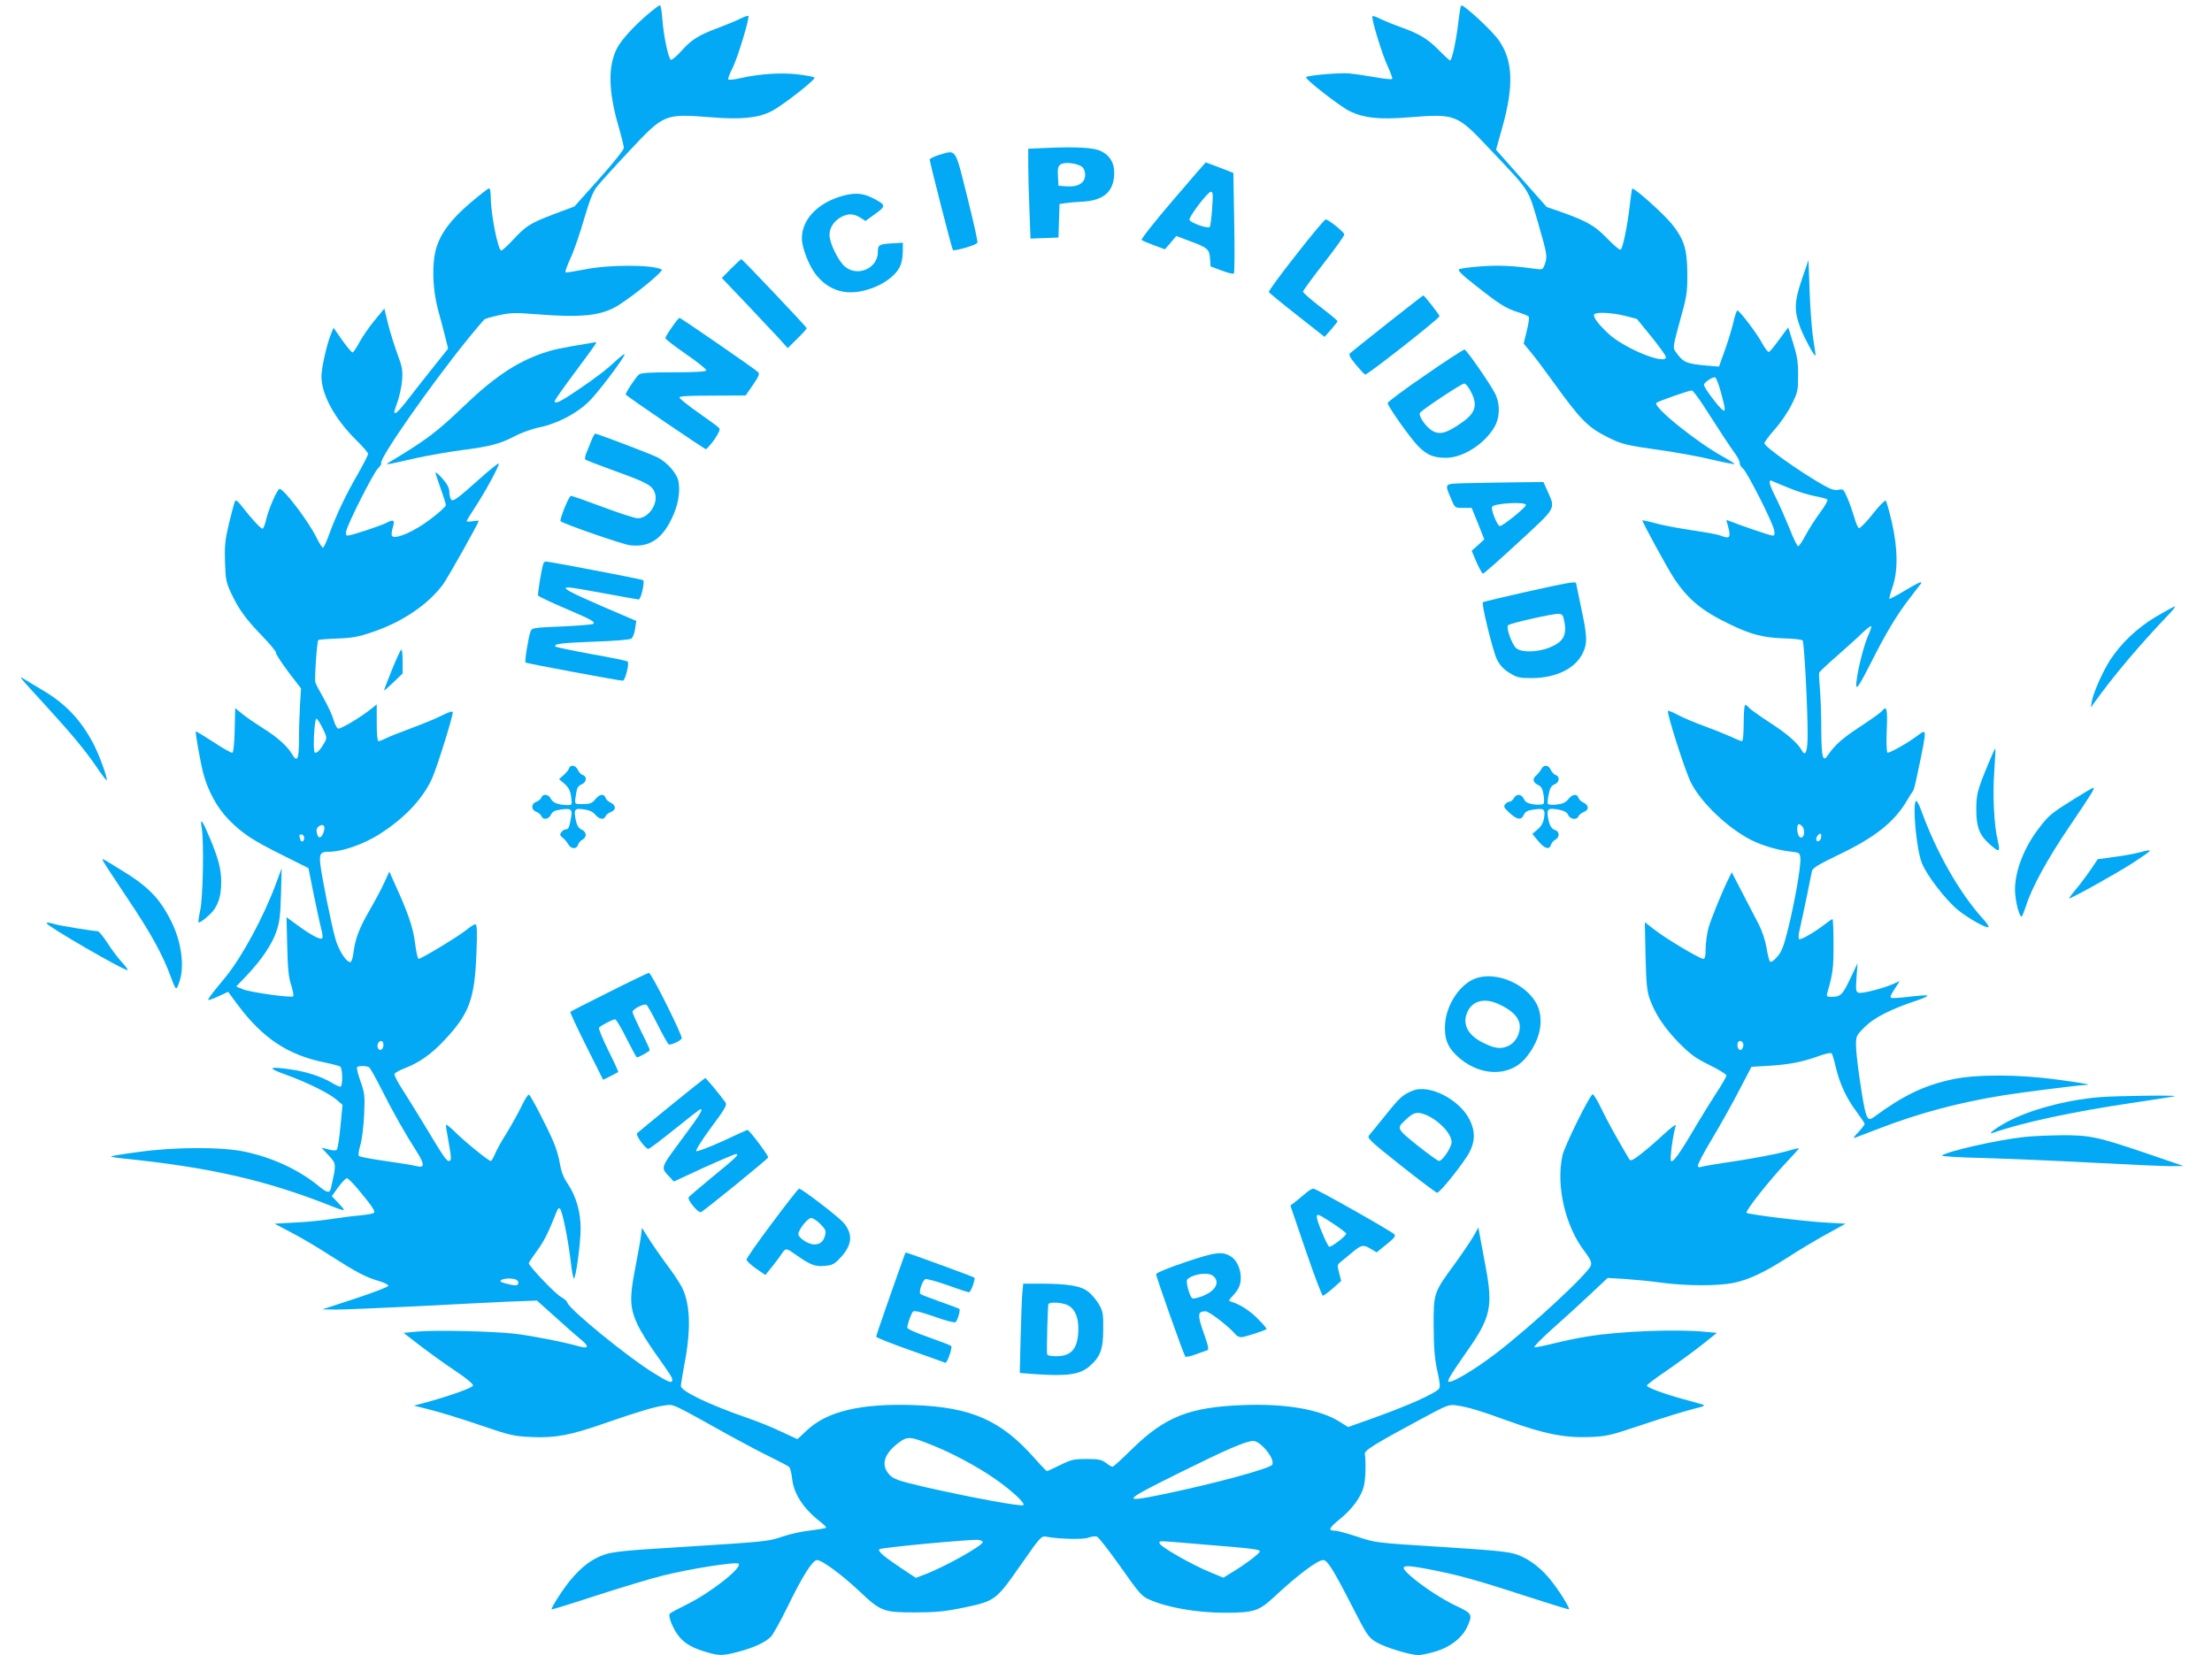 <?xml version="1.0" standalone="no"?>
<!DOCTYPE svg PUBLIC "-//W3C//DTD SVG 20010904//EN"
 "http://www.w3.org/TR/2001/REC-SVG-20010904/DTD/svg10.dtd">
<svg version="1.0" xmlns="http://www.w3.org/2000/svg"
 width="1280pt" height="958pt" viewBox="0 0 1280 958"
 preserveAspectRatio="xMidYMid meet">
<g transform="translate(0,958) scale(0.1,-0.1)"
fill="#03a9f4" stroke="none">
<path d="M3753 9501 c-82 -69 -157 -151 -182 -199 -54 -105 -51 -248 8 -453
17 -58 31 -115 31 -125 0 -11 -64 -91 -143 -179 l-143 -160 -120 -45 c-138
-53 -160 -67 -237 -150 -31 -33 -61 -60 -66 -60 -19 0 -61 211 -61 306 0 30
-4 54 -10 54 -5 0 -54 -38 -109 -85 -111 -94 -172 -176 -197 -263 -26 -88 -21
-236 10 -352 14 -52 34 -125 43 -162 l16 -66 -99 -124 c-54 -68 -120 -152
-146 -186 -27 -34 -52 -62 -58 -62 -13 0 -13 -3 11 66 11 32 23 88 26 124 4
56 1 76 -27 150 -17 47 -42 125 -54 174 l-22 90 -56 -68 c-31 -37 -70 -94 -88
-127 -17 -32 -35 -59 -40 -59 -5 0 -32 32 -60 71 l-50 72 -15 -37 c-23 -55
-55 -196 -55 -244 0 -105 76 -245 199 -367 39 -38 71 -75 71 -82 0 -7 -27 -60
-60 -118 -69 -119 -124 -235 -165 -347 -15 -43 -32 -78 -36 -78 -5 0 -23 28
-40 63 -48 95 -186 277 -211 277 -13 0 -63 -114 -78 -177 -6 -29 -16 -53 -21
-53 -10 0 -66 60 -115 124 -27 35 -39 45 -44 35 -4 -8 -20 -66 -35 -129 -23
-97 -26 -131 -23 -225 3 -99 7 -117 35 -177 44 -94 84 -150 181 -250 46 -48
81 -91 79 -96 -3 -4 28 -53 69 -108 l76 -99 -6 -95 c-3 -52 -6 -143 -6 -202 0
-116 -10 -135 -42 -80 -27 45 -87 98 -168 148 -41 26 -94 62 -117 81 l-42 34
-3 -127 c-2 -78 -7 -129 -14 -131 -5 -2 -55 26 -109 62 -54 35 -100 63 -102
61 -4 -4 25 -170 43 -241 27 -103 80 -200 147 -269 83 -83 134 -117 312 -206
l150 -75 31 -155 c17 -85 37 -174 43 -198 7 -23 9 -47 6 -52 -8 -13 -64 16
-144 75 l-63 46 4 -168 c3 -129 8 -181 23 -225 10 -32 15 -61 12 -65 -11 -10
-248 23 -292 41 l-38 16 60 63 c85 89 148 182 173 257 18 53 23 93 26 215 l4
150 -35 -95 c-70 -188 -194 -417 -287 -532 -15 -18 -45 -55 -67 -82 -22 -28
-39 -52 -36 -54 2 -2 29 7 59 21 l56 26 57 -77 c144 -192 289 -288 498 -331
44 -9 86 -20 93 -24 15 -10 17 -117 1 -117 -6 0 -30 11 -53 25 -60 35 -143 62
-234 75 -129 19 -139 9 -32 -29 123 -44 253 -108 297 -146 l35 -30 -12 -125
c-6 -69 -16 -129 -21 -135 -6 -6 -24 -5 -49 2 l-40 10 40 -43 c48 -52 47 -48
15 -191 -7 -31 -21 -29 -71 12 -113 93 -265 164 -424 198 -133 29 -404 29
-619 -1 -84 -11 -155 -23 -158 -25 -2 -3 27 -8 64 -12 512 -52 840 -127 1231
-284 28 -11 52 -18 52 -14 0 4 -16 23 -35 43 l-35 36 37 52 c21 28 43 52 50
52 7 0 34 -27 61 -59 86 -103 105 -132 96 -141 -5 -5 -40 -11 -79 -15 -38 -3
-110 -12 -160 -20 -49 -8 -145 -18 -213 -21 l-123 -7 102 -54 c56 -29 157 -89
224 -133 147 -94 202 -123 278 -145 34 -10 56 -22 54 -28 -2 -6 -89 -40 -193
-74 l-189 -62 85 -1 c47 0 254 9 460 19 206 11 447 23 536 27 l161 6 104 -93
c57 -52 124 -111 149 -131 52 -43 47 -57 -13 -40 -83 24 -274 61 -367 72 -135
15 -460 22 -560 13 l-85 -8 95 -73 c52 -40 143 -106 202 -145 65 -43 107 -78
105 -87 -2 -13 -145 -64 -292 -103 l-50 -13 95 -24 c52 -13 181 -52 285 -88
179 -61 196 -65 301 -70 139 -6 227 11 424 80 193 67 290 96 347 103 53 7 30
18 378 -176 77 -42 182 -98 234 -123 51 -25 99 -50 106 -56 7 -5 15 -34 18
-64 9 -91 63 -175 162 -253 22 -17 38 -33 35 -36 -3 -3 -44 -10 -92 -16 -48
-5 -120 -21 -160 -35 -85 -29 -91 -29 -593 -61 -317 -19 -391 -27 -439 -44
-69 -24 -127 -67 -190 -141 -44 -51 -120 -169 -114 -176 2 -1 120 35 263 82
143 46 314 98 380 114 154 39 427 82 439 69 23 -22 -156 -164 -296 -234 -51
-25 -97 -50 -102 -55 -13 -13 21 -96 57 -137 35 -40 79 -64 159 -87 72 -21 93
-20 184 4 85 23 147 51 183 84 12 11 56 89 96 171 88 181 147 275 173 275 29
0 150 -90 250 -185 118 -112 137 -119 322 -118 115 0 170 6 269 26 190 40 193
42 335 245 117 168 122 173 151 167 78 -14 216 -17 244 -5 16 6 38 9 48 6 10
-3 71 -82 137 -175 106 -151 123 -171 165 -189 105 -47 276 -77 441 -77 163 0
195 10 279 88 138 129 255 217 288 217 24 0 59 -56 168 -269 84 -164 93 -178
137 -205 51 -31 195 -75 245 -76 18 0 65 10 104 22 84 26 152 80 180 143 31
68 28 76 -59 117 -86 40 -203 117 -272 178 -66 59 -49 66 91 40 175 -33 283
-62 565 -154 142 -46 261 -83 263 -81 6 6 -48 95 -97 158 -57 75 -127 130
-199 157 -49 18 -112 25 -441 46 -382 24 -383 24 -487 59 -58 19 -116 35 -130
35 -42 0 -36 15 27 66 70 56 122 126 139 187 11 38 14 141 7 191 -3 21 55 57
336 208 141 76 151 80 195 73 65 -9 135 -30 305 -92 203 -73 320 -96 461 -91
105 4 120 8 320 75 116 39 244 78 285 88 63 15 71 20 50 26 -14 4 -65 19 -115
32 -115 32 -205 66 -205 77 0 5 53 45 118 89 64 44 155 111 202 148 l85 68
-65 6 c-167 17 -498 4 -686 -27 -51 -8 -137 -26 -193 -40 -56 -14 -107 -24
-112 -22 -6 2 42 51 107 109 66 58 163 147 218 199 l99 93 101 -6 c55 -4 152
-13 215 -22 145 -19 325 -19 416 0 88 19 181 63 315 150 58 38 156 96 217 130
l113 62 -108 6 c-128 7 -454 47 -465 57 -10 9 131 187 230 292 40 42 73 79 73
81 0 3 -37 -6 -81 -19 -45 -13 -171 -37 -281 -54 -109 -16 -203 -32 -208 -35
-5 -3 -12 -1 -15 5 -4 6 32 75 79 153 47 78 118 205 158 282 l73 140 100 6
c118 7 195 22 289 56 37 14 71 21 75 16 4 -4 15 -41 24 -80 22 -95 63 -183
121 -259 25 -34 46 -65 46 -70 0 -4 -17 -26 -37 -48 -26 -26 -32 -37 -18 -31
11 4 77 29 147 56 223 86 456 148 710 189 114 18 445 60 477 60 44 0 -13 11
-164 31 -227 31 -468 31 -605 2 -168 -36 -285 -93 -457 -219 -30 -22 -39 -13
-53 49 -20 93 -50 311 -50 367 0 54 2 57 53 108 54 53 151 102 302 152 39 13
64 25 57 28 -8 2 -56 -1 -109 -8 -52 -6 -98 -9 -101 -5 -6 6 0 18 36 73 l15
24 -39 -18 c-63 -27 -181 -57 -200 -50 -15 6 -16 17 -11 89 l6 82 -43 -91
c-44 -93 -56 -104 -108 -104 -27 0 -30 3 -24 23 32 113 36 141 36 279 0 81 -3
148 -6 148 -3 0 -23 -13 -43 -29 -58 -45 -140 -93 -150 -87 -5 4 -4 29 5 64 7
31 25 113 39 182 14 69 27 135 30 148 5 18 37 38 158 96 210 101 320 189 393
314 15 26 30 49 33 52 4 3 12 32 19 65 41 190 52 252 50 268 -3 16 -7 15 -38
-8 -60 -46 -169 -107 -178 -101 -5 3 -7 62 -4 131 5 126 0 144 -29 108 -8 -9
-64 -49 -125 -89 -104 -68 -147 -107 -185 -163 -31 -48 -39 -18 -40 147 0 86
-4 193 -8 237 -4 44 -6 85 -4 91 3 7 50 52 106 100 56 49 121 108 145 132 25
23 47 40 50 38 3 -3 -7 -32 -21 -63 -28 -65 -71 -249 -65 -285 3 -17 24 17 82
131 88 175 155 287 229 381 27 36 54 71 60 78 18 23 -10 12 -93 -38 -46 -28
-85 -48 -87 -46 -2 2 6 32 18 67 33 93 31 227 -4 378 -15 63 -30 118 -35 123
-4 4 -39 -30 -76 -78 -37 -47 -73 -83 -79 -81 -6 2 -18 30 -27 63 -10 32 -27
83 -40 112 -21 50 -25 53 -51 47 -22 -5 -43 2 -86 26 -134 75 -343 224 -343
243 0 7 27 44 60 81 34 38 78 103 98 144 35 71 37 80 37 170 0 78 -6 113 -29
186 l-28 90 -22 -29 c-60 -83 -82 -110 -91 -113 -5 -1 -22 21 -38 50 -26 51
-128 186 -143 190 -4 1 -13 -25 -21 -58 -7 -33 -29 -107 -49 -164 l-37 -103
-72 6 c-120 11 -135 18 -181 83 -14 20 -12 33 27 175 40 142 43 161 43 273 -1
144 -18 199 -91 290 -48 59 -219 212 -228 203 -2 -2 -9 -49 -15 -104 -13 -111
-38 -234 -51 -248 -5 -6 -36 20 -77 62 -73 76 -118 102 -274 157 l-78 27 -146
165 -147 166 38 136 c65 234 60 379 -20 495 -39 58 -210 215 -220 204 -3 -3
-10 -45 -16 -94 -11 -102 -37 -224 -48 -224 -3 0 -33 27 -66 61 -65 65 -109
92 -222 133 -40 14 -91 35 -114 46 -22 12 -43 19 -47 16 -9 -9 57 -226 90
-294 16 -35 27 -66 24 -69 -3 -4 -47 1 -98 10 -51 9 -119 19 -151 22 -55 5
-230 -10 -249 -21 -13 -8 199 -173 257 -200 83 -38 170 -47 339 -33 270 21
276 19 467 -184 235 -248 221 -227 279 -426 54 -188 55 -193 39 -241 -12 -32
-12 -32 -63 -25 -120 17 -208 21 -309 13 -60 -4 -115 -12 -123 -16 -11 -6 12
-30 94 -94 135 -107 176 -133 243 -154 30 -9 58 -21 64 -25 5 -6 2 -37 -10
-83 l-18 -75 40 -48 c22 -26 83 -107 134 -178 157 -218 198 -259 315 -317 75
-38 105 -46 299 -73 99 -14 236 -39 304 -56 68 -16 126 -27 128 -25 2 2 -29
22 -69 44 -152 84 -406 289 -383 310 11 10 188 72 205 72 6 0 36 -40 68 -89
95 -148 151 -234 182 -276 16 -22 28 -47 27 -55 -1 -8 7 -23 19 -32 24 -20
171 -309 180 -356 5 -25 3 -32 -9 -32 -14 0 -192 61 -251 85 -15 7 -18 5 -13
-8 3 -8 9 -32 13 -51 7 -40 -2 -45 -53 -25 -15 6 -89 19 -163 30 -74 11 -168
28 -209 40 -40 11 -75 18 -77 17 -4 -5 143 -274 182 -334 83 -125 162 -190
327 -269 120 -58 191 -76 310 -80 54 -1 103 -7 108 -12 9 -9 29 -378 29 -545
0 -96 -12 -130 -32 -94 -25 45 -83 96 -183 161 -60 39 -116 79 -124 88 -7 9
-17 17 -22 17 -5 0 -9 -47 -9 -105 0 -62 -4 -105 -10 -105 -5 0 -33 11 -62 25
-29 13 -98 41 -153 61 -55 20 -124 49 -154 65 -30 16 -56 27 -59 24 -9 -9 99
-348 133 -415 58 -116 215 -265 350 -333 64 -32 154 -58 225 -66 53 -6 55 -7
58 -38 4 -44 -31 -247 -70 -405 -26 -106 -38 -136 -64 -166 -21 -24 -36 -34
-42 -27 -5 6 -14 42 -20 80 -7 42 -25 96 -45 135 -19 36 -61 118 -95 183 l-61
118 -14 -28 c-38 -75 -109 -248 -122 -299 -8 -32 -15 -84 -15 -116 0 -43 -4
-58 -14 -58 -20 0 -223 121 -285 171 l-53 41 4 -193 c4 -160 8 -204 24 -250
32 -89 83 -166 169 -255 68 -68 96 -89 178 -129 53 -26 97 -53 97 -60 0 -7
-26 -53 -58 -101 -32 -49 -84 -134 -117 -189 -93 -159 -136 -220 -146 -204 -7
13 12 153 28 204 3 11 -25 -10 -69 -50 -41 -39 -101 -90 -133 -115 -48 -37
-60 -42 -67 -30 -70 118 -127 221 -161 292 -23 48 -46 86 -51 84 -17 -4 -164
-302 -175 -355 -38 -177 17 -411 131 -558 30 -40 39 -59 34 -77 -10 -42 -345
-353 -546 -507 -134 -103 -280 -188 -280 -163 0 12 27 55 101 161 146 206 160
267 115 505 -15 79 -30 161 -34 183 l-7 40 -31 -55 c-18 -30 -67 -102 -109
-160 -119 -162 -120 -165 -119 -360 1 -126 6 -186 21 -255 15 -65 18 -94 10
-103 -23 -29 -183 -100 -399 -177 l-127 -45 -48 30 c-113 72 -314 107 -563 97
-308 -12 -449 -68 -639 -254 -58 -57 -108 -103 -113 -103 -5 0 -23 10 -39 23
-26 19 -43 22 -113 22 -73 0 -88 -4 -151 -35 -39 -19 -73 -35 -77 -35 -3 0
-35 33 -71 74 -194 220 -366 296 -697 308 -308 11 -506 -36 -623 -148 -28 -27
-52 -49 -53 -49 -1 0 -44 20 -95 44 -52 25 -139 60 -195 79 -225 78 -384 155
-384 185 0 9 9 62 19 117 41 211 36 355 -13 454 -13 26 -54 87 -91 136 -37 50
-83 117 -103 149 l-37 59 -7 -54 c-4 -30 -20 -115 -34 -189 -32 -164 -29 -222
15 -317 17 -36 62 -109 100 -162 94 -133 101 -144 101 -158 0 -22 -20 -15
-108 40 -146 89 -489 369 -499 407 -2 9 -20 24 -38 34 -32 17 -185 178 -185
194 0 4 22 37 49 74 42 58 63 101 113 227 6 16 12 21 19 14 13 -13 46 -174 61
-300 6 -57 15 -103 19 -103 11 0 39 204 39 288 0 97 -26 187 -74 259 -25 36
-38 70 -46 116 -5 36 -22 94 -38 129 -36 85 -130 266 -141 272 -5 3 -24 -27
-43 -67 -19 -39 -58 -109 -86 -155 -29 -45 -59 -100 -68 -122 -9 -22 -20 -40
-24 -40 -13 0 -151 112 -208 169 -29 29 -52 46 -52 39 0 -7 7 -49 15 -93 18
-100 18 -115 3 -115 -15 0 -30 22 -143 210 -45 74 -103 168 -129 208 -26 40
-46 79 -43 86 3 7 31 22 62 34 83 32 156 84 232 167 139 149 170 234 180 498
5 129 3 167 -6 167 -7 0 -31 -15 -54 -34 -46 -37 -259 -166 -274 -166 -6 0
-15 40 -21 90 -11 90 -40 175 -116 341 l-33 74 -30 -65 c-16 -36 -55 -108 -85
-160 -59 -102 -83 -164 -93 -247 -4 -30 -12 -53 -18 -52 -25 1 -69 71 -87 138
-24 87 -76 345 -86 425 -7 65 -1 76 51 76 74 0 195 42 285 98 147 92 256 206
310 326 28 61 120 356 120 383 0 9 -20 3 -62 -18 -35 -18 -116 -51 -181 -75
-64 -24 -131 -50 -147 -59 -16 -8 -34 -15 -40 -15 -6 0 -10 39 -10 106 l0 107
-32 -26 c-62 -50 -179 -119 -192 -114 -7 3 -19 26 -26 51 -7 25 -32 80 -56
122 -24 42 -46 84 -49 93 -6 19 9 239 17 246 3 3 53 7 110 9 84 3 123 10 199
36 175 58 326 160 413 278 29 40 206 355 206 367 0 2 -16 1 -35 -2 -19 -3 -35
-3 -35 0 0 4 22 39 48 79 59 89 145 248 138 255 -3 3 -49 -34 -103 -82 -142
-127 -163 -142 -174 -124 -5 8 -9 28 -9 44 0 20 -13 45 -40 75 -22 25 -40 40
-40 34 0 -5 14 -47 30 -92 17 -46 30 -89 30 -96 0 -8 -42 -46 -93 -84 -91 -69
-198 -115 -218 -95 -5 5 -3 25 3 46 14 46 8 53 -31 33 -35 -19 -209 -76 -229
-76 -10 0 -12 7 -8 28 12 48 156 333 182 359 14 14 23 28 20 31 -19 18 281
448 503 722 47 58 90 108 95 112 6 4 44 15 86 24 65 14 93 15 216 5 263 -21
375 -8 471 51 99 63 266 200 252 208 -54 29 -307 29 -448 0 -57 -11 -106 -19
-109 -16 -3 3 11 41 30 83 20 43 55 145 78 226 31 105 52 159 73 185 16 21
101 115 190 210 201 214 202 214 473 193 174 -14 269 -4 346 34 64 32 261 186
251 196 -5 5 -50 13 -100 19 -98 11 -225 2 -336 -24 -31 -7 -60 -10 -63 -5 -2
4 8 32 23 61 32 62 104 302 93 306 -5 2 -27 -6 -50 -18 -22 -11 -78 -34 -123
-51 -112 -41 -157 -69 -215 -135 -28 -31 -55 -53 -60 -50 -15 9 -42 139 -49
233 -3 46 -10 83 -14 83 -4 0 -34 -22 -66 -49z m5650 -1749 l69 -18 84 -103
c46 -57 84 -110 84 -118 0 -48 -241 50 -333 136 -59 55 -90 97 -82 111 9 15
102 11 178 -8z m554 -438 c12 -43 23 -87 23 -98 0 -16 -2 -17 -16 -5 -27 22
-104 127 -104 141 0 14 49 47 65 44 5 -2 20 -38 32 -82z m396 -559 c48 -20
116 -41 150 -47 34 -6 66 -15 71 -19 5 -4 -14 -39 -42 -76 -28 -38 -66 -97
-84 -132 -19 -35 -38 -63 -43 -63 -5 0 -28 47 -50 104 -23 56 -58 136 -78 176
-38 74 -47 108 -24 99 6 -4 52 -22 100 -42z m-8486 -1390 c23 -46 25 -58 14
-77 -25 -47 -50 -73 -60 -63 -11 12 -2 195 10 195 5 0 21 -25 36 -55z m6 -601
c-13 -38 -31 -41 -39 -8 -5 20 -2 31 11 41 26 18 40 2 28 -33z m8555 34 c15
-15 16 -55 1 -64 -15 -9 -29 14 -29 49 0 29 9 34 28 15z m108 -73 c-7 -18 -26
-20 -26 -2 0 18 24 41 28 27 2 -6 1 -17 -2 -25z m-8776 5 c0 -11 -4 -20 -10
-20 -5 0 -10 2 -10 4 0 2 -3 11 -6 20 -4 11 -1 16 10 16 9 0 16 -8 16 -20z
m458 -1206 c-4 -24 -24 -29 -32 -8 -8 20 13 49 27 35 5 -5 7 -17 5 -27z m7870
3 c-2 -11 -8 -22 -14 -24 -14 -5 -25 22 -18 41 8 22 36 7 32 -17z m-7952 -125
c6 -4 39 -62 72 -128 63 -126 135 -253 204 -361 47 -74 46 -96 -5 -82 -19 5
-99 18 -178 29 -78 11 -147 24 -152 29 -5 5 -1 32 8 62 9 30 19 107 22 174 5
111 4 125 -20 194 -15 41 -24 78 -21 83 6 10 55 10 70 0z m848 -1228 c22 -8
20 -34 -1 -34 -10 0 -36 5 -57 11 -29 8 -36 13 -25 20 16 10 60 12 83 3z
m2413 -960 c113 -45 258 -123 352 -188 97 -66 185 -146 173 -158 -10 -10 -308
45 -567 104 -158 37 -183 46 -207 71 -54 56 -33 124 56 189 49 35 65 34 193
-18z m1915 -11 c38 -39 58 -79 51 -100 -8 -22 -340 -112 -641 -174 -237 -48
-228 -38 113 131 258 128 375 179 415 179 17 1 38 -12 62 -36z m-1625 -548 c6
-18 -224 -147 -340 -190 l-47 -18 -73 48 c-112 75 -150 106 -138 118 9 9 516
57 570 54 14 -1 26 -7 28 -12z m1279 -15 c284 -23 324 -28 324 -40 0 -11 -83
-74 -159 -120 l-52 -32 -77 32 c-104 42 -292 150 -292 167 0 16 -27 17 256 -7z"/>
<path d="M6038 8723 l-88 -4 0 -93 c0 -51 3 -168 7 -260 l6 -167 81 3 81 3 3
97 3 97 32 5 c18 3 64 7 104 9 116 7 173 54 180 149 5 67 -19 114 -73 142 -41
22 -143 28 -336 19z m225 -110 c21 -20 22 -66 1 -87 -20 -21 -52 -28 -100 -24
l-39 3 -3 55 c-3 43 0 57 15 68 22 17 100 7 126 -15z"/>
<path d="M5433 8683 c-29 -9 -53 -21 -53 -27 1 -19 128 -517 134 -523 8 -9
137 29 142 42 3 7 -24 126 -59 266 -72 288 -61 272 -164 242z"/>
<path d="M6786 8419 c-104 -121 -185 -224 -180 -228 5 -4 37 -18 72 -31 l63
-23 33 38 33 39 74 -28 c108 -40 117 -48 121 -102 l3 -46 64 -24 c36 -14 68
-21 71 -17 4 5 5 137 2 295 l-5 287 -79 31 c-44 16 -80 30 -81 30 -1 0 -87
-99 -191 -221z m228 -46 c-3 -54 -10 -102 -14 -107 -10 -11 -111 24 -117 41
-6 16 106 163 124 163 12 0 13 -16 7 -97z"/>
<path d="M4858 8441 c-134 -43 -218 -136 -218 -242 0 -50 40 -154 78 -204 53
-70 124 -107 205 -107 109 1 236 64 280 140 13 22 20 54 21 90 l1 57 -55 -3
c-84 -5 -90 -8 -90 -50 0 -95 -117 -147 -191 -85 -39 34 -89 136 -89 184 0 41
27 82 70 104 39 20 69 19 107 -4 l31 -20 57 41 c64 46 63 52 -18 93 -60 30
-109 31 -189 6z"/>
<path d="M7500 8105 c-89 -113 -160 -210 -158 -215 2 -5 75 -65 163 -134 l160
-126 37 42 c21 24 38 46 38 49 0 3 -45 41 -100 83 -55 42 -100 82 -100 88 0 5
54 80 120 164 66 85 120 160 119 167 0 13 -92 87 -108 87 -6 0 -83 -92 -171
-205z"/>
<path d="M4230 8025 l-53 -54 139 -146 c76 -81 162 -172 191 -203 l51 -57 56
55 c31 30 55 57 54 61 -5 11 -372 399 -378 399 -3 0 -30 -25 -60 -55z"/>
<path d="M10426 7961 c-44 -129 -45 -181 -7 -281 22 -57 80 -164 86 -158 2 1
-3 40 -11 86 -8 46 -18 169 -22 275 l-7 192 -39 -114z"/>
<path d="M8029 7709 c-112 -89 -210 -167 -216 -173 -10 -9 -3 -23 32 -66 25
-30 49 -56 55 -58 11 -4 430 325 430 338 0 8 -88 120 -94 120 -2 0 -95 -73
-207 -161z"/>
<path d="M3888 7686 c-21 -30 -38 -58 -38 -63 0 -6 54 -47 120 -93 67 -46 119
-88 117 -94 -3 -7 -63 -11 -189 -11 -139 0 -189 -3 -201 -13 -19 -16 -81 -111
-76 -116 20 -20 456 -316 464 -316 5 1 27 26 49 56 28 42 35 59 27 67 -6 7
-59 46 -118 87 -59 41 -108 81 -111 88 -3 9 40 12 190 12 l193 1 42 61 c34 49
40 65 30 74 -21 20 -447 314 -455 314 -4 0 -24 -25 -44 -54z"/>
<path d="M3410 7593 c-166 -27 -211 -37 -272 -58 -152 -53 -281 -140 -453
-305 -153 -147 -216 -195 -415 -315 -51 -30 -57 -31 140 14 74 16 194 37 265
46 158 20 220 36 305 81 36 19 99 42 140 50 115 24 238 92 306 169 69 77 195
248 188 254 -2 3 -21 -11 -42 -30 -57 -54 -117 -101 -231 -178 -100 -68 -131
-82 -131 -62 0 5 54 82 120 170 66 88 120 163 120 166 0 3 -3 4 -7 4 -5 -1
-19 -4 -33 -6z"/>
<path d="M8248 7409 c-120 -82 -218 -155 -218 -162 0 -18 125 -195 173 -246
52 -54 91 -71 164 -71 98 0 222 79 280 177 33 57 35 132 5 194 -26 53 -163
251 -177 256 -5 1 -108 -65 -227 -148z m267 -103 c39 -79 20 -124 -78 -187
-72 -47 -106 -55 -144 -35 -40 20 -90 93 -75 108 28 28 239 167 254 168 10 0
26 -20 43 -54z"/>
<path d="M3424 7035 c-7 -19 -21 -52 -29 -72 -9 -20 -12 -40 -8 -43 5 -4 80
-33 168 -65 192 -69 220 -85 235 -130 20 -61 -37 -145 -100 -145 -15 0 -105
29 -201 65 -96 36 -179 65 -185 65 -12 0 -68 -139 -60 -147 15 -15 359 -134
401 -139 109 -13 182 32 240 150 38 76 53 156 41 221 -9 44 -65 109 -120 137
-36 19 -350 138 -362 138 -3 0 -12 -16 -20 -35z"/>
<path d="M8472 6783 c-118 -4 -114 1 -72 -97 19 -46 20 -46 68 -46 l48 0 37
-91 36 -91 -36 -33 -37 -33 28 -66 c16 -36 32 -66 38 -66 5 0 98 82 206 182
220 203 213 190 169 291 l-26 57 -178 -2 c-98 -1 -225 -4 -281 -5z m358 -126
c0 -14 -134 -122 -151 -122 -14 0 -52 94 -45 111 8 21 196 32 196 11z"/>
<path d="M3146 6322 c-9 -14 -37 -182 -32 -190 3 -4 71 -37 153 -72 159 -68
178 -79 166 -91 -4 -4 -86 -11 -181 -15 -166 -7 -174 -8 -182 -29 -12 -31 -35
-174 -29 -180 6 -5 540 -105 563 -105 14 0 39 101 28 111 -4 4 -96 23 -205 42
-109 20 -203 40 -209 43 -25 16 29 23 220 30 121 4 208 11 216 18 8 6 18 31
21 56 l7 46 -194 83 c-200 87 -243 111 -198 111 14 0 108 -16 210 -35 102 -19
190 -35 196 -35 13 0 36 101 26 112 -6 5 -543 108 -565 108 -3 0 -8 -4 -11 -8z"/>
<path d="M8831 6154 c-135 -30 -247 -57 -250 -60 -10 -9 58 -283 81 -331 18
-34 38 -57 73 -78 44 -27 57 -30 129 -30 144 1 255 57 297 149 25 56 24 93
-11 256 -16 77 -30 143 -30 145 0 11 -58 1 -289 -51z m223 -181 c12 -72 -11
-110 -85 -140 -72 -30 -166 -31 -196 -4 -26 25 -59 119 -46 132 12 12 261 68
293 66 22 -2 26 -8 34 -54z"/>
<path d="M12475 6010 c-110 -66 -201 -153 -265 -251 -43 -67 -98 -192 -106
-241 l-5 -33 18 25 c119 166 261 333 437 518 22 23 36 42 31 42 -6 -1 -55 -28
-110 -60z"/>
<path d="M2268 5703 c-26 -64 -47 -118 -45 -119 1 -2 26 20 55 48 l52 50 0 69
c0 38 -3 69 -7 69 -5 0 -29 -53 -55 -117z"/>
<path d="M130 5645 c8 -11 65 -74 126 -140 152 -166 235 -265 301 -362 31 -46
58 -81 60 -79 8 8 -43 148 -79 216 -71 133 -157 224 -283 300 -50 29 -101 61
-115 69 -24 15 -25 15 -10 -4z"/>
<path d="M11503 5153 c-62 -150 -67 -172 -67 -263 0 -98 20 -147 79 -198 55
-49 61 -45 45 23 -21 84 -30 266 -20 398 5 72 8 132 6 134 -2 2 -21 -40 -43
-94z"/>
<path d="M3293 5133 c-3 -10 -18 -28 -32 -40 l-26 -23 32 -27 c23 -21 33 -39
38 -75 6 -46 5 -48 -18 -48 -53 0 -89 13 -99 36 -13 27 -46 32 -55 8 -3 -8
-16 -20 -29 -25 -32 -11 -32 -47 0 -58 13 -5 26 -17 29 -25 9 -24 42 -19 55 8
8 18 21 25 56 30 60 9 69 2 61 -43 -10 -58 -15 -71 -29 -71 -8 0 -20 -7 -27
-16 -11 -14 -10 -19 7 -33 12 -9 26 -27 33 -39 15 -27 48 -29 56 -2 3 11 15
25 26 30 26 15 24 45 -5 58 -18 8 -27 23 -34 54 -13 64 -7 71 47 63 31 -4 53
-14 66 -31 23 -27 50 -31 59 -9 3 8 17 20 31 25 32 12 30 40 -3 55 -12 5 -25
18 -28 27 -8 26 -35 22 -60 -9 -17 -22 -29 -27 -70 -27 -53 -1 -51 -4 -39 67
4 28 13 40 31 47 28 11 33 46 6 54 -9 3 -22 16 -27 28 -13 29 -43 35 -52 11z"/>
<path d="M8919 5129 c-6 -13 -21 -30 -31 -39 -23 -18 -17 -41 15 -55 15 -7 24
-22 29 -55 4 -24 4 -48 -1 -53 -5 -5 -30 -6 -56 -3 -35 6 -49 13 -57 32 -14
29 -43 31 -58 4 -6 -11 -17 -20 -24 -20 -8 0 -19 -7 -26 -15 -11 -13 -7 -21
25 -50 44 -41 68 -44 83 -11 8 18 21 25 56 30 61 9 69 3 61 -48 -5 -29 -16
-49 -38 -67 l-30 -26 34 -41 c37 -45 64 -53 74 -22 3 11 15 25 26 30 25 14 24
47 -1 55 -24 8 -35 28 -43 78 -7 46 3 52 65 40 30 -6 46 -15 53 -31 11 -25 50
-30 59 -7 3 8 17 20 31 25 32 12 30 40 -3 55 -12 5 -25 18 -28 27 -8 26 -35
22 -59 -8 -15 -19 -33 -27 -67 -31 -25 -3 -48 -1 -51 4 -3 5 -1 30 5 56 7 37
16 50 34 57 28 11 32 46 6 54 -9 3 -22 16 -27 28 -14 31 -41 34 -56 7z"/>
<path d="M12003 4956 c-133 -83 -147 -95 -200 -164 -89 -113 -143 -251 -143
-362 0 -63 27 -167 40 -154 4 5 15 34 25 64 33 104 124 270 248 453 132 195
152 227 140 227 -4 0 -54 -29 -110 -64z"/>
<path d="M11087 4944 c-21 -22 2 -274 33 -357 27 -71 139 -217 212 -276 61
-49 165 -107 175 -97 3 3 -10 23 -30 45 -139 153 -273 389 -363 639 -11 29
-23 50 -27 46z"/>
<path d="M1167 4790 c14 -78 8 -408 -9 -482 -8 -38 -12 -68 -9 -68 14 0 70 47
90 75 29 43 41 89 41 160 0 73 -15 132 -64 250 -45 108 -60 128 -49 65z"/>
<path d="M12380 4646 c-25 -7 -90 -19 -144 -26 l-97 -13 -41 -61 c-23 -33 -61
-85 -85 -113 -25 -29 -42 -53 -39 -53 15 0 280 148 369 206 119 78 123 83 37
60z"/>
<path d="M601 4589 c7 -13 70 -109 140 -214 133 -198 201 -322 248 -451 30
-81 31 -81 51 -21 29 90 8 231 -50 346 -68 135 -134 202 -300 302 -111 68
-104 65 -89 38z"/>
<path d="M270 4236 c0 -16 458 -281 469 -271 2 3 -14 24 -35 47 -22 24 -59 73
-83 111 -24 37 -49 67 -55 67 -29 1 -215 31 -246 40 -38 11 -50 12 -50 6z"/>
<path d="M3525 3838 c-121 -60 -222 -112 -225 -115 -2 -2 39 -92 93 -199 l97
-194 43 21 c23 12 43 23 45 24 1 1 -24 58 -58 125 -33 67 -57 126 -54 131 7
11 79 49 94 49 5 0 35 -49 65 -110 30 -60 57 -110 60 -110 13 0 75 35 75 42 0
5 -22 53 -50 108 -27 55 -50 106 -50 113 0 16 67 50 81 41 5 -3 34 -54 64
-114 30 -60 59 -111 64 -115 11 -6 66 18 76 34 7 13 -176 381 -190 380 -5 0
-109 -50 -230 -111z"/>
<path d="M8525 3911 c-84 -38 -156 -152 -163 -258 -5 -80 11 -127 62 -178 127
-126 309 -134 405 -18 74 89 102 190 77 277 -41 139 -250 237 -381 177z m145
-142 c67 -30 107 -65 120 -103 17 -52 -15 -121 -66 -142 -42 -18 -78 -12 -145
22 -90 45 -121 113 -84 184 31 59 98 74 175 39z"/>
<path d="M3886 3185 c-104 -85 -194 -159 -199 -164 -11 -11 47 -91 65 -91 6 0
75 52 153 115 78 63 145 115 148 115 18 0 -2 -32 -109 -176 -126 -171 -123
-160 -65 -221 l20 -22 173 80 c95 43 179 79 187 79 22 0 -1 -22 -141 -136 -70
-58 -130 -109 -133 -114 -9 -15 55 -92 71 -86 17 6 380 302 389 316 5 8 -109
160 -120 160 -1 0 -67 -29 -145 -66 -79 -36 -147 -61 -151 -57 -5 5 34 66 86
137 82 110 93 130 83 145 -38 52 -112 141 -117 141 -3 -1 -91 -70 -195 -155z"/>
<path d="M8175 3267 c-59 -24 -75 -39 -156 -140 -45 -56 -89 -110 -97 -119
-12 -15 5 -32 184 -174 109 -86 203 -157 210 -158 16 -1 159 178 189 238 31
63 32 116 1 181 -55 118 -235 212 -331 172z m78 -141 c75 -32 147 -109 147
-157 0 -29 -53 -109 -73 -109 -7 0 -63 41 -125 90 -123 99 -122 99 -65 151 44
42 66 46 116 25z"/>
<path d="M12144 3229 c-193 -17 -403 -74 -532 -144 -68 -37 -116 -75 -79 -62
167 59 460 122 797 172 135 20 250 38 255 40 19 7 -351 2 -441 -6z"/>
<path d="M11715 2999 c-154 -16 -453 -84 -478 -108 -4 -4 106 -11 245 -14 139
-4 422 -16 628 -27 206 -11 409 -20 450 -20 l75 1 -205 70 c-291 99 -337 109
-500 108 -74 -1 -171 -5 -215 -10z"/>
<path d="M4468 2501 c-82 -109 -148 -204 -148 -212 1 -8 25 -31 55 -52 l54
-37 42 52 c23 29 48 63 56 76 20 29 24 28 80 -12 82 -58 111 -69 167 -63 45 4
55 10 93 51 66 73 69 135 13 200 -33 37 -241 196 -256 196 -5 -1 -75 -90 -156
-199z m279 -6 c29 -29 34 -40 28 -63 -9 -38 -29 -55 -63 -55 -34 0 -92 37 -92
60 0 25 54 93 74 93 10 0 34 -16 53 -35z"/>
<path d="M7560 2677 c-14 -12 -41 -34 -59 -49 l-34 -26 89 -261 c49 -144 94
-261 99 -261 6 1 32 20 58 43 l48 43 -12 46 c-12 45 -12 48 13 67 14 11 44 36
68 56 48 40 61 42 104 15 l32 -19 57 46 c46 37 55 49 45 59 -24 22 -452 264
-468 264 -8 0 -26 -11 -40 -23z m152 -178 c43 -28 78 -55 78 -60 0 -13 -89
-81 -99 -75 -12 8 -71 149 -71 170 0 23 6 21 92 -35z"/>
<path d="M5235 2318 c-67 -186 -165 -468 -165 -475 0 -5 88 -40 196 -78 109
-39 200 -71 204 -73 11 -4 43 89 34 97 -5 5 -64 27 -131 51 -68 23 -123 48
-123 55 0 17 21 78 32 92 7 9 38 2 125 -28 63 -23 118 -37 123 -32 13 15 29
72 21 77 -4 3 -55 22 -112 42 -57 20 -108 40 -113 44 -11 11 12 80 29 86 7 3
65 -13 128 -35 63 -23 119 -41 124 -41 11 0 39 77 31 85 -5 5 -388 145 -396
145 -1 0 -5 -6 -7 -12z"/>
<path d="M6858 2274 c-93 -31 -168 -62 -168 -69 0 -16 160 -468 169 -477 3 -4
31 1 61 13 30 11 61 22 67 24 10 3 3 31 -22 101 -37 104 -35 124 11 124 21 0
135 -88 173 -133 7 -10 23 -17 34 -17 17 0 134 37 146 47 3 2 -19 28 -49 58
-48 49 -103 84 -154 100 -18 5 -18 7 6 33 36 38 48 65 48 107 0 48 -23 100
-54 120 -51 34 -91 29 -268 -31z m164 -81 c41 -37 9 -89 -71 -118 -24 -8 -47
-13 -51 -10 -17 10 -40 99 -30 109 33 33 124 45 152 19z"/>
<path d="M5916 2098 c-3 -29 -7 -146 -10 -259 l-5 -206 91 -7 c186 -13 259 -2
314 47 61 53 78 98 78 212 1 89 -2 105 -24 144 -14 24 -41 57 -61 73 -43 35
-115 47 -276 48 l-102 0 -5 -52z m265 -74 c37 -19 59 -67 59 -131 0 -116 -37
-163 -126 -163 -36 0 -54 4 -55 13 -3 36 4 283 8 289 8 14 83 9 114 -8z"/>
</g>
</svg>
